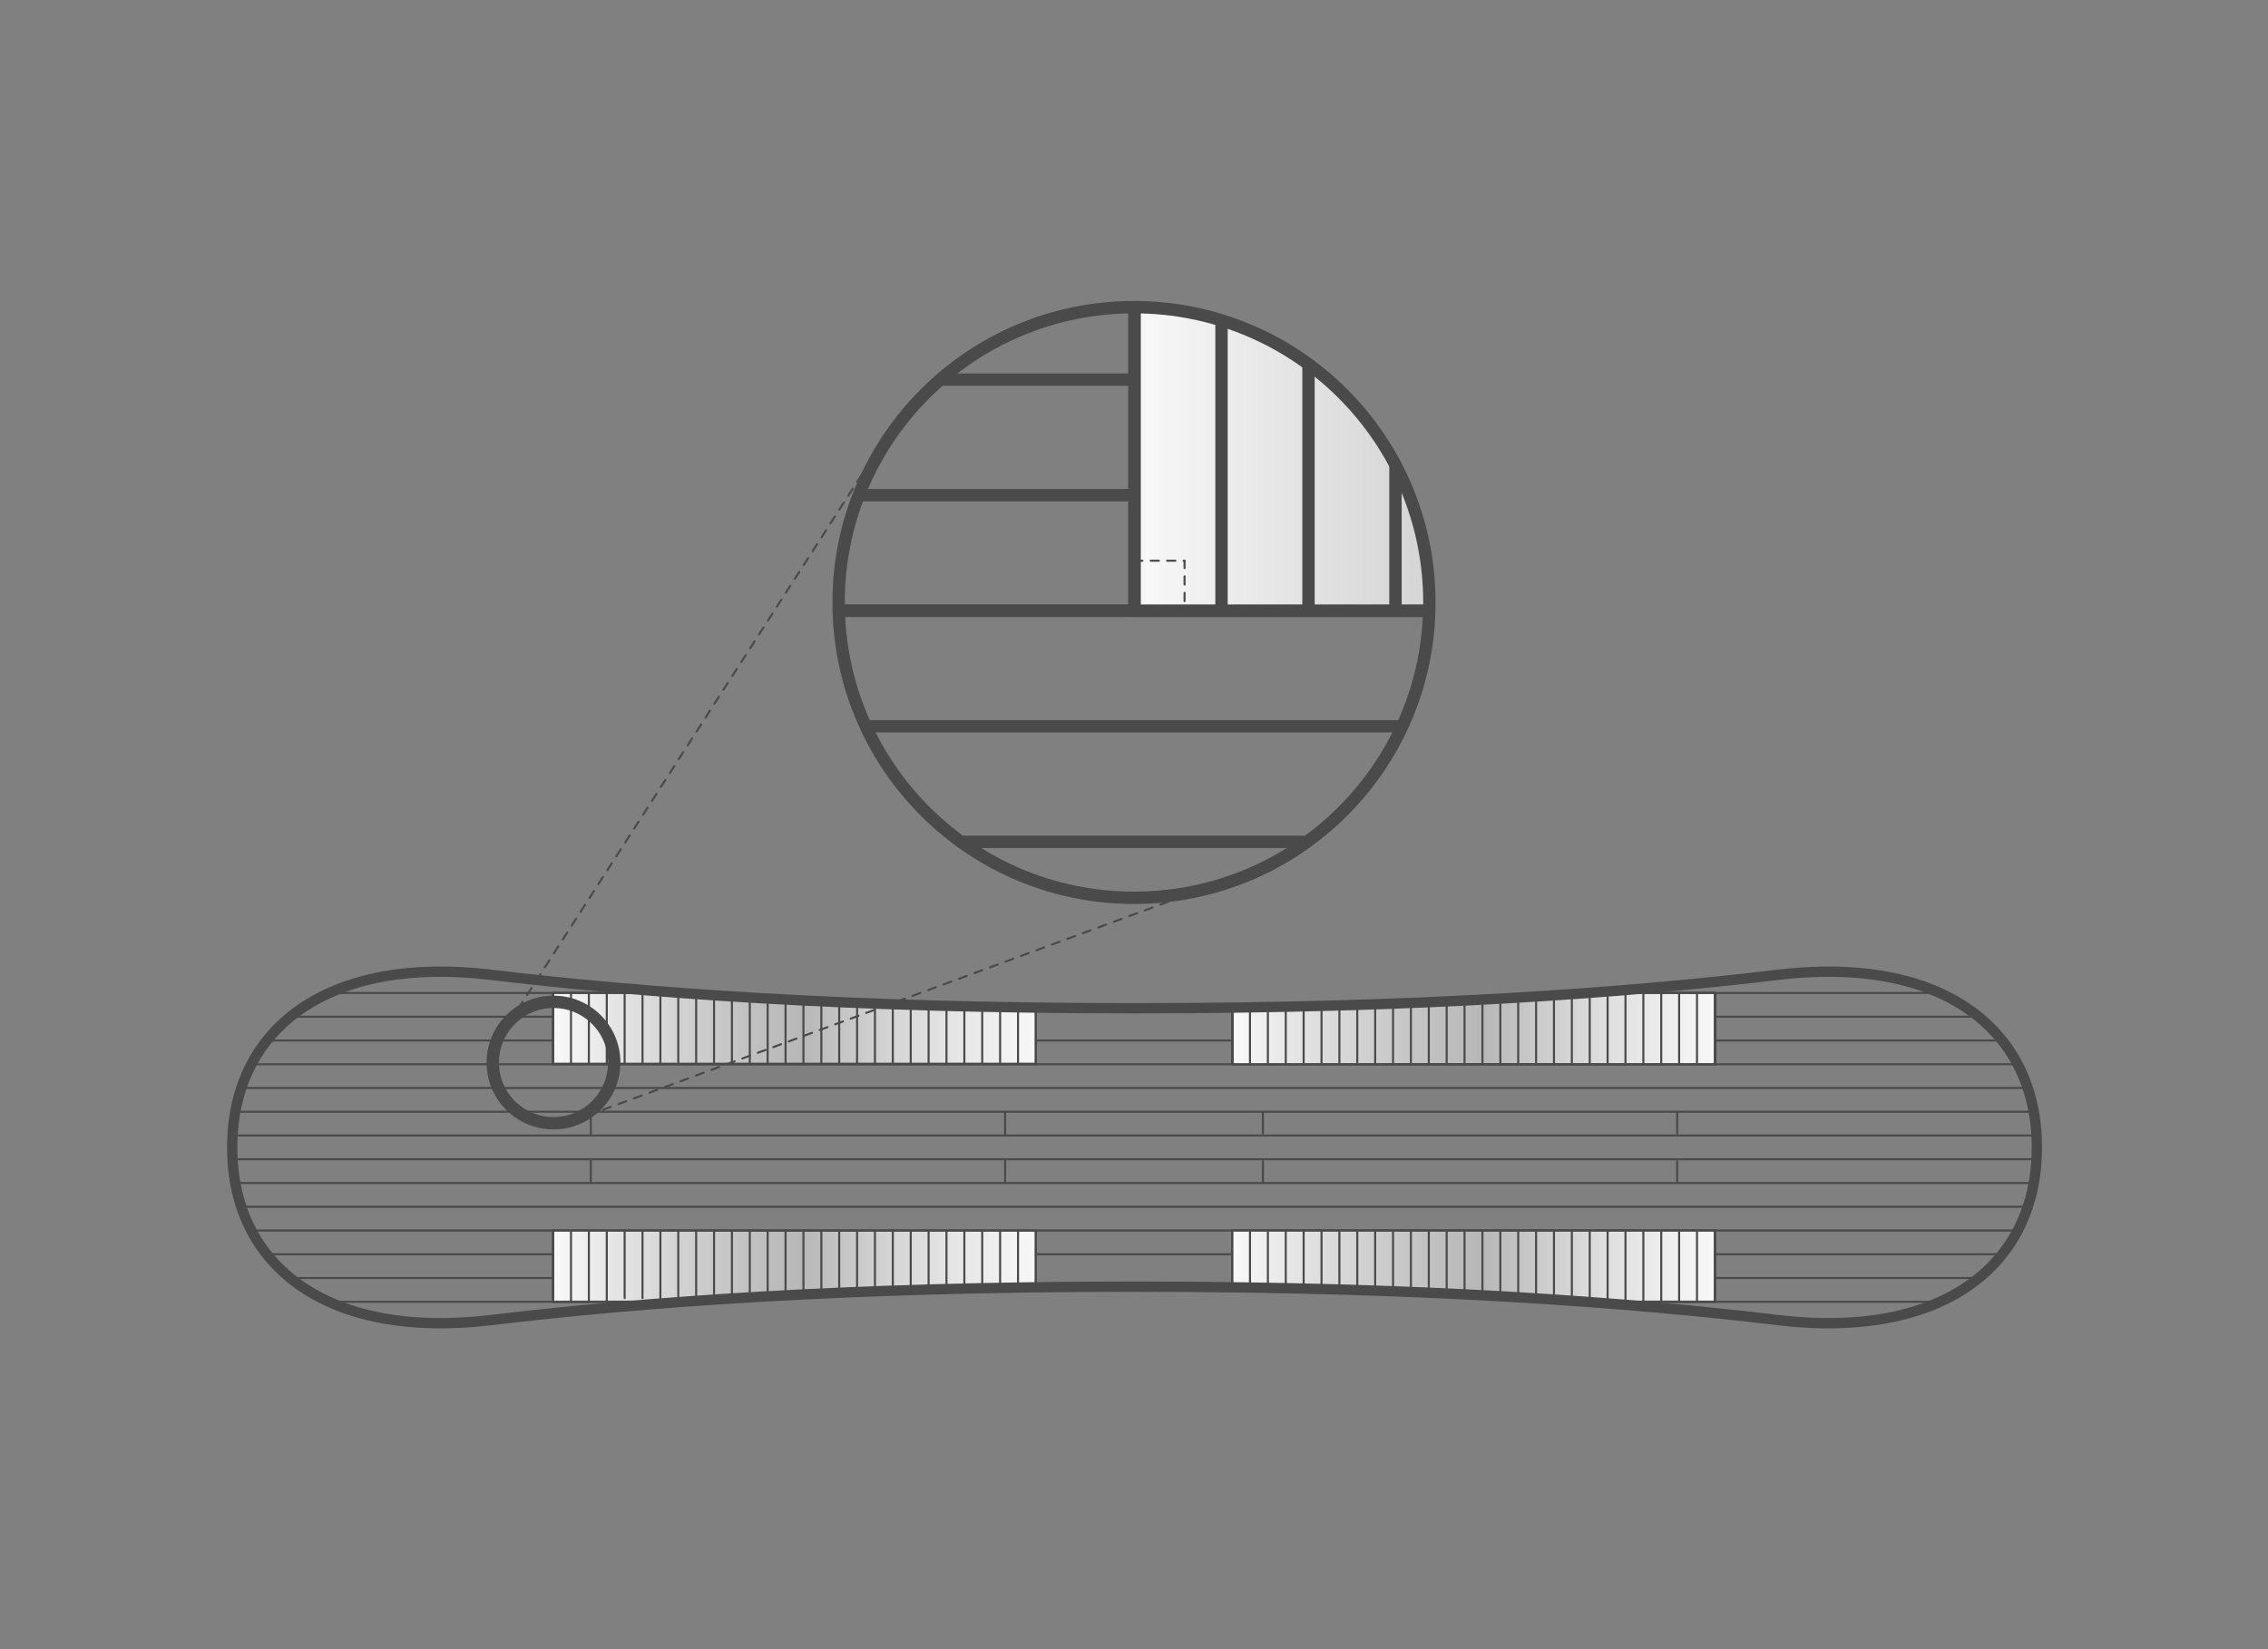 <svg id="art" xmlns="http://www.w3.org/2000/svg" xmlns:xlink="http://www.w3.org/1999/xlink" viewBox="0 0 1100 800"><rect x="0" y="0" width="1100" height="800" fill="#808080" stroke="none"/><defs><style>.cls-1,.cls-13,.cls-14,.cls-2,.cls-6{fill:none;}.cls-1,.cls-10,.cls-11,.cls-12,.cls-13,.cls-14,.cls-17,.cls-18,.cls-19,.cls-4,.cls-6,.cls-8,.cls-9{stroke:#4b4a4a;}.cls-1,.cls-10,.cls-11,.cls-12,.cls-14,.cls-17,.cls-18,.cls-19,.cls-4,.cls-6,.cls-8,.cls-9{stroke-linecap:round;}.cls-1{stroke-linejoin:round;}.cls-1,.cls-17{stroke-width:6px;}.cls-3{clip-path:url(#clip-path);}.cls-10,.cls-11,.cls-12,.cls-13,.cls-14,.cls-17,.cls-18,.cls-19,.cls-4,.cls-6,.cls-8,.cls-9{stroke-miterlimit:10;}.cls-4{fill:url(#linear-gradient);}.cls-5{clip-path:url(#clip-path-2);}.cls-7{clip-path:url(#clip-path-3);}.cls-17,.cls-8{fill:#f5f5f5;}.cls-9{fill:url(#linear-gradient-2);}.cls-10{fill:url(#linear-gradient-3);}.cls-11{fill:url(#linear-gradient-4);}.cls-12{fill:url(#linear-gradient-5);}.cls-13{stroke-width:5px;}.cls-14{stroke-dasharray:4 4;}.cls-15{clip-path:url(#clip-path-4);}.cls-16{clip-path:url(#clip-path-5);}.cls-18{fill:url(#linear-gradient-6);}.cls-19{fill:url(#linear-gradient-7);}</style><clipPath id="clip-path"><circle class="cls-1" cx="-750" cy="292.26" r="143.26"/></clipPath><linearGradient id="linear-gradient" x1="-750" y1="222.73" x2="402.52" y2="222.73" gradientUnits="userSpaceOnUse"><stop offset="0" stop-color="#fff" stop-opacity="0.4"/><stop offset="0.52" stop-color="#2a2627" stop-opacity="0.3"/><stop offset="1" stop-color="#fff" stop-opacity="0.2"/></linearGradient><clipPath id="clip-path-2"><path class="cls-2" d="M1990.54,62C1683,98.88,1250.65,131.24,665.38,131.24H652C66.68,131.24-365.71,98.88-673.22,62c-335.76-40.23-535,110.45-535,357.3s199.23,397.53,535,357.3c307.51-36.84,739.9-69.2,1325.17-69.2l6.71,0,6.72,0c585.27,0,1017.65,32.36,1325.16,69.2,335.77,40.23,535-110.45,535-357.3S2326.31,21.8,1990.54,62Z"/></clipPath><clipPath id="clip-path-3"><path class="cls-2" d="M862.22,472.83c-72.09,8.63-173.45,16.22-310.65,16.22h-3.14c-137.2,0-238.56-7.59-310.65-16.22-78.71-9.44-125.41,25.89-125.41,83.75s46.7,93.19,125.41,83.76c72.09-8.63,173.45-16.22,310.65-16.22h3.14c137.2,0,238.56,7.59,310.65,16.22,78.71,9.43,125.41-25.89,125.41-83.76S940.93,463.39,862.22,472.83Z"/></clipPath><linearGradient id="linear-gradient-2" x1="597.87" y1="498.97" x2="832.01" y2="498.97" xlink:href="#linear-gradient"/><linearGradient id="linear-gradient-3" x1="597.59" y1="614.2" x2="831.73" y2="614.2" xlink:href="#linear-gradient"/><linearGradient id="linear-gradient-4" x1="268.27" y1="614.2" x2="502.41" y2="614.2" xlink:href="#linear-gradient"/><linearGradient id="linear-gradient-5" x1="268.27" y1="498.84" x2="502.41" y2="498.84" xlink:href="#linear-gradient"/><clipPath id="clip-path-4"><circle class="cls-1" cx="550" cy="292.26" r="143.26"/></clipPath><clipPath id="clip-path-5"><path class="cls-2" d="M3439.92,85c-350.71,42-843.85,78.93-1511.35,78.93h-15.32C1245.75,163.89,752.61,127,401.9,85,19,39.08-208.26,210.93-208.26,492.46S19,945.85,401.9,900c350.71-42,843.85-78.92,1511.35-78.92l7.66,0,7.66,0c667.5,0,1160.64,36.9,1511.35,78.92,382.95,45.89,610.16-126,610.16-407.5S3822.87,39.08,3439.92,85Z"/></clipPath><linearGradient id="linear-gradient-6" x1="550.25" y1="772.8" x2="1689.37" y2="772.8" gradientUnits="userSpaceOnUse"><stop offset="0" stop-color="#fff"/><stop offset="0.52" stop-color="#2a2627" stop-opacity="0.15"/><stop offset="1" stop-color="#fff"/></linearGradient><linearGradient id="linear-gradient-7" x1="550.25" y1="97.42" x2="1127" y2="97.42" xlink:href="#linear-gradient"/></defs><title>transparent-core-multizone-egd</title><g class="cls-3"><rect class="cls-4" x="-750" y="149" width="1152.52" height="147.45"/><g class="cls-5"><line class="cls-1" x1="2525.53" y1="296.45" x2="-1208.21" y2="296.45"/><line class="cls-6" x1="2525.53" y1="542.21" x2="-1208.21" y2="542.21"/><line class="cls-6" x1="2525.53" y1="493.06" x2="-1208.21" y2="493.06"/><line class="cls-6" x1="2525.53" y1="443.91" x2="-1208.21" y2="443.91"/><line class="cls-1" x1="2525.53" y1="394.75" x2="-1208.21" y2="394.75"/><line class="cls-1" x1="2525.53" y1="345.6" x2="-1208.21" y2="345.6"/><rect class="cls-1" x="-749.92" y="4.22" width="2817.17" height="292.23"/><rect class="cls-6" x="-749.92" y="542.21" width="2817.17" height="292.23"/><line class="cls-6" x1="18.4" y1="4.22" x2="18.4" y2="293.4"/><line class="cls-6" x1="69.62" y1="4.22" x2="69.62" y2="293.4"/><line class="cls-6" x1="120.84" y1="4.22" x2="120.84" y2="293.4"/><line class="cls-6" x1="172.06" y1="4.22" x2="172.06" y2="293.4"/><line class="cls-6" x1="223.28" y1="4.22" x2="223.28" y2="293.4"/><line class="cls-6" x1="274.5" y1="4.22" x2="274.5" y2="293.4"/><line class="cls-6" x1="325.72" y1="4.22" x2="325.72" y2="293.4"/><line class="cls-6" x1="376.94" y1="4.22" x2="376.94" y2="293.4"/><line class="cls-6" x1="428.17" y1="4.22" x2="428.17" y2="293.4"/><line class="cls-6" x1="479.39" y1="4.22" x2="479.39" y2="293.4"/><line class="cls-6" x1="530.61" y1="4.22" x2="530.61" y2="293.4"/><line class="cls-6" x1="581.83" y1="4.22" x2="581.83" y2="293.4"/><line class="cls-6" x1="633.05" y1="4.22" x2="633.05" y2="293.4"/><line class="cls-6" x1="684.27" y1="4.22" x2="684.27" y2="293.4"/><line class="cls-6" x1="735.49" y1="4.22" x2="735.49" y2="293.4"/><line class="cls-6" x1="786.72" y1="4.22" x2="786.72" y2="293.4"/><line class="cls-6" x1="837.94" y1="4.22" x2="837.94" y2="293.4"/><line class="cls-6" x1="889.16" y1="4.22" x2="889.16" y2="293.4"/><line class="cls-6" x1="940.38" y1="4.22" x2="940.38" y2="293.4"/><line class="cls-6" x1="991.6" y1="4.22" x2="991.6" y2="293.4"/><line class="cls-6" x1="1042.82" y1="4.22" x2="1042.82" y2="293.4"/><line class="cls-6" x1="1094.04" y1="4.22" x2="1094.04" y2="293.4"/><line class="cls-6" x1="18.4" y1="545.26" x2="18.4" y2="834.44"/><line class="cls-6" x1="69.62" y1="545.26" x2="69.62" y2="834.44"/><line class="cls-6" x1="120.84" y1="545.26" x2="120.84" y2="834.44"/><line class="cls-6" x1="172.06" y1="545.26" x2="172.06" y2="834.44"/><line class="cls-6" x1="223.28" y1="545.26" x2="223.28" y2="834.44"/><line class="cls-6" x1="274.5" y1="545.26" x2="274.5" y2="834.44"/><line class="cls-6" x1="325.72" y1="545.26" x2="325.72" y2="834.44"/><line class="cls-6" x1="376.94" y1="545.26" x2="376.94" y2="834.44"/><line class="cls-6" x1="428.17" y1="545.26" x2="428.17" y2="834.44"/><line class="cls-6" x1="479.39" y1="545.26" x2="479.39" y2="834.44"/><line class="cls-6" x1="530.61" y1="545.26" x2="530.61" y2="834.44"/><line class="cls-6" x1="581.83" y1="545.26" x2="581.83" y2="834.44"/><line class="cls-6" x1="633.05" y1="545.26" x2="633.05" y2="834.44"/><line class="cls-6" x1="684.27" y1="545.26" x2="684.27" y2="834.44"/><line class="cls-6" x1="735.49" y1="545.26" x2="735.49" y2="834.44"/><line class="cls-6" x1="786.72" y1="545.26" x2="786.72" y2="834.44"/><line class="cls-6" x1="837.94" y1="545.26" x2="837.94" y2="834.44"/><line class="cls-6" x1="889.16" y1="545.26" x2="889.16" y2="834.44"/><line class="cls-6" x1="940.38" y1="545.26" x2="940.38" y2="834.44"/><line class="cls-6" x1="991.6" y1="545.26" x2="991.6" y2="834.44"/><line class="cls-6" x1="1042.82" y1="545.26" x2="1042.82" y2="834.44"/><line class="cls-6" x1="1094.04" y1="545.26" x2="1094.04" y2="834.44"/></g><path class="cls-1" d="M1990.54,62C1683,98.88,1250.65,131.24,665.38,131.24H652C66.68,131.24-365.71,98.88-673.22,62c-335.76-40.23-535,110.45-535,357.3s199.23,397.53,535,357.3c307.51-36.84,739.9-69.2,1325.17-69.2l6.71,0,6.72,0c585.27,0,1017.65,32.36,1325.16,69.2,335.77,40.23,535-110.45,535-357.3S2326.31,21.8,1990.54,62Z"/></g><circle class="cls-1" cx="-750" cy="292.26" r="143.26"/><g class="cls-7"><line class="cls-8" x1="987.63" y1="527.78" x2="112.37" y2="527.78"/><line class="cls-8" x1="987.63" y1="516.26" x2="112.37" y2="516.26"/><line class="cls-8" x1="987.63" y1="504.73" x2="112.37" y2="504.73"/><line class="cls-8" x1="498.49" y1="493.21" x2="112.37" y2="493.21"/><line class="cls-8" x1="987.63" y1="493.21" x2="602.18" y2="493.21"/><line class="cls-8" x1="987.63" y1="481.69" x2="112.37" y2="481.69"/><line class="cls-8" x1="987.63" y1="585.39" x2="112.37" y2="585.39"/><line class="cls-8" x1="987.63" y1="573.87" x2="112.37" y2="573.87"/><line class="cls-8" x1="987.63" y1="562.35" x2="112.37" y2="562.35"/><line class="cls-8" x1="987.63" y1="550.82" x2="112.37" y2="550.82"/><line class="cls-8" x1="987.63" y1="539.3" x2="112.37" y2="539.3"/><line class="cls-8" x1="987.63" y1="631.48" x2="112.37" y2="631.48"/><line class="cls-8" x1="498.35" y1="619.96" x2="112.37" y2="619.96"/><line class="cls-8" x1="987.63" y1="619.96" x2="603.1" y2="619.96"/><line class="cls-8" x1="987.63" y1="608.43" x2="112.37" y2="608.43"/><line class="cls-8" x1="987.63" y1="596.91" x2="112.37" y2="596.91"/><rect class="cls-8" x="597.59" y="481.69" width="234.14" height="34.57"/><rect class="cls-9" x="597.87" y="481.69" width="234.14" height="34.57"/><rect class="cls-8" x="597.59" y="596.91" width="234.14" height="34.49"/><rect class="cls-10" x="597.59" y="596.92" width="234.14" height="34.57"/><rect class="cls-8" x="268.27" y="597" width="234.14" height="34.4"/><rect class="cls-11" x="268.27" y="596.92" width="234.14" height="34.57"/><rect class="cls-8" x="268.27" y="481.69" width="234.14" height="34.57"/><rect class="cls-12" x="268.27" y="481.69" width="234.14" height="34.31"/><line class="cls-8" x1="268.27" y1="481.71" x2="268.27" y2="515.72"/><line class="cls-8" x1="276.94" y1="481.71" x2="276.94" y2="515.72"/><line class="cls-8" x1="285.61" y1="481.71" x2="285.61" y2="515.72"/><line class="cls-8" x1="294.29" y1="481.71" x2="294.29" y2="515.72"/><line class="cls-8" x1="302.96" y1="481.71" x2="302.96" y2="515.72"/><line class="cls-8" x1="311.63" y1="481.71" x2="311.63" y2="515.72"/><line class="cls-8" x1="320.3" y1="481.71" x2="320.3" y2="515.72"/><line class="cls-8" x1="328.97" y1="481.71" x2="328.97" y2="515.72"/><line class="cls-8" x1="337.64" y1="481.71" x2="337.64" y2="515.72"/><line class="cls-8" x1="346.32" y1="481.71" x2="346.32" y2="515.72"/><line class="cls-8" x1="354.99" y1="481.71" x2="354.99" y2="515.72"/><line class="cls-8" x1="363.66" y1="481.71" x2="363.66" y2="515.72"/><line class="cls-8" x1="372.33" y1="481.71" x2="372.33" y2="515.72"/><line class="cls-8" x1="381" y1="481.71" x2="381" y2="515.72"/><line class="cls-8" x1="389.68" y1="481.71" x2="389.68" y2="515.72"/><line class="cls-8" x1="398.35" y1="481.71" x2="398.35" y2="515.72"/><line class="cls-8" x1="407.02" y1="481.71" x2="407.02" y2="515.72"/><line class="cls-8" x1="415.69" y1="481.71" x2="415.69" y2="515.72"/><line class="cls-8" x1="424.36" y1="481.71" x2="424.36" y2="515.72"/><line class="cls-8" x1="433.03" y1="481.71" x2="433.03" y2="515.72"/><line class="cls-8" x1="441.71" y1="481.71" x2="441.71" y2="515.72"/><line class="cls-8" x1="450.38" y1="481.71" x2="450.38" y2="515.72"/><line class="cls-8" x1="459.05" y1="481.71" x2="459.05" y2="515.72"/><line class="cls-8" x1="467.72" y1="481.71" x2="467.72" y2="515.72"/><line class="cls-8" x1="476.39" y1="481.71" x2="476.39" y2="515.72"/><line class="cls-8" x1="485.06" y1="481.71" x2="485.06" y2="515.72"/><line class="cls-8" x1="493.74" y1="481.71" x2="493.74" y2="515.72"/><line class="cls-8" x1="502.41" y1="481.71" x2="502.41" y2="515.72"/><line class="cls-8" x1="597.59" y1="481.94" x2="597.59" y2="515.59"/><line class="cls-8" x1="606.26" y1="481.94" x2="606.26" y2="515.59"/><line class="cls-8" x1="614.94" y1="481.94" x2="614.94" y2="515.59"/><line class="cls-8" x1="623.61" y1="481.94" x2="623.61" y2="515.59"/><line class="cls-8" x1="632.28" y1="481.94" x2="632.28" y2="515.59"/><line class="cls-8" x1="640.95" y1="481.94" x2="640.95" y2="515.59"/><line class="cls-8" x1="649.62" y1="481.94" x2="649.62" y2="515.59"/><line class="cls-8" x1="658.29" y1="481.94" x2="658.29" y2="515.59"/><line class="cls-8" x1="666.97" y1="481.94" x2="666.97" y2="515.59"/><line class="cls-8" x1="675.64" y1="481.94" x2="675.64" y2="515.59"/><line class="cls-8" x1="684.31" y1="481.94" x2="684.31" y2="515.59"/><line class="cls-8" x1="692.98" y1="481.94" x2="692.98" y2="515.59"/><line class="cls-8" x1="701.65" y1="481.94" x2="701.65" y2="515.59"/><line class="cls-8" x1="710.32" y1="481.94" x2="710.32" y2="515.59"/><line class="cls-8" x1="719" y1="481.94" x2="719" y2="515.59"/><line class="cls-8" x1="727.67" y1="481.94" x2="727.67" y2="515.59"/><line class="cls-8" x1="736.34" y1="481.94" x2="736.34" y2="515.59"/><line class="cls-8" x1="745.01" y1="481.94" x2="745.01" y2="515.59"/><line class="cls-8" x1="753.68" y1="481.94" x2="753.68" y2="515.59"/><line class="cls-8" x1="762.36" y1="481.94" x2="762.36" y2="515.59"/><line class="cls-8" x1="771.03" y1="481.94" x2="771.03" y2="515.59"/><line class="cls-8" x1="779.7" y1="481.94" x2="779.7" y2="515.59"/><line class="cls-8" x1="788.37" y1="481.94" x2="788.37" y2="515.59"/><line class="cls-8" x1="797.04" y1="481.94" x2="797.04" y2="515.59"/><line class="cls-8" x1="805.71" y1="481.94" x2="805.71" y2="515.59"/><line class="cls-8" x1="814.39" y1="481.94" x2="814.39" y2="515.59"/><line class="cls-8" x1="823.06" y1="481.94" x2="823.06" y2="515.59"/><line class="cls-8" x1="831.73" y1="481.94" x2="831.73" y2="515.59"/><line class="cls-8" x1="268.27" y1="597.33" x2="268.27" y2="629.71"/><line class="cls-8" x1="276.94" y1="597.33" x2="276.94" y2="631.29"/><line class="cls-8" x1="285.61" y1="597.33" x2="285.61" y2="631.29"/><line class="cls-8" x1="294.29" y1="597.33" x2="294.29" y2="631.29"/><line class="cls-8" x1="302.96" y1="597.33" x2="302.96" y2="629.71"/><line class="cls-8" x1="311.63" y1="597.33" x2="311.63" y2="629.71"/><line class="cls-8" x1="320.3" y1="597.33" x2="320.3" y2="629.71"/><line class="cls-8" x1="328.97" y1="597.33" x2="328.97" y2="629.71"/><line class="cls-8" x1="337.64" y1="597.33" x2="337.64" y2="629.71"/><line class="cls-8" x1="346.32" y1="597.33" x2="346.32" y2="629.71"/><line class="cls-8" x1="354.99" y1="597.33" x2="354.99" y2="629.71"/><line class="cls-8" x1="363.66" y1="597.33" x2="363.66" y2="629.71"/><line class="cls-8" x1="372.33" y1="597.33" x2="372.33" y2="629.71"/><line class="cls-8" x1="381" y1="597.33" x2="381" y2="629.71"/><line class="cls-8" x1="389.68" y1="597.33" x2="389.68" y2="629.71"/><line class="cls-8" x1="398.35" y1="597.33" x2="398.35" y2="629.71"/><line class="cls-8" x1="407.02" y1="597.33" x2="407.02" y2="629.71"/><line class="cls-8" x1="415.69" y1="597.33" x2="415.69" y2="629.71"/><line class="cls-8" x1="424.36" y1="597.33" x2="424.36" y2="629.71"/><line class="cls-8" x1="433.03" y1="597.33" x2="433.03" y2="629.71"/><line class="cls-8" x1="441.71" y1="597.33" x2="441.71" y2="629.71"/><line class="cls-8" x1="450.38" y1="597.33" x2="450.38" y2="629.71"/><line class="cls-8" x1="459.05" y1="597.33" x2="459.05" y2="629.71"/><line class="cls-8" x1="467.72" y1="597.33" x2="467.72" y2="629.71"/><line class="cls-8" x1="476.39" y1="597.33" x2="476.39" y2="629.71"/><line class="cls-8" x1="485.06" y1="597.33" x2="485.06" y2="629.71"/><line class="cls-8" x1="493.74" y1="597.33" x2="493.74" y2="629.71"/><line class="cls-8" x1="502.41" y1="597.33" x2="502.41" y2="629.71"/><line class="cls-8" x1="597.59" y1="597.46" x2="597.59" y2="631.37"/><line class="cls-8" x1="606.26" y1="597.46" x2="606.26" y2="631.37"/><line class="cls-8" x1="614.94" y1="597.46" x2="614.94" y2="631.37"/><line class="cls-8" x1="623.61" y1="597.46" x2="623.61" y2="631.37"/><line class="cls-8" x1="632.28" y1="597.46" x2="632.28" y2="631.37"/><line class="cls-8" x1="640.95" y1="597.46" x2="640.95" y2="631.37"/><line class="cls-8" x1="649.62" y1="597.46" x2="649.62" y2="631.37"/><line class="cls-8" x1="658.29" y1="597.46" x2="658.29" y2="631.37"/><line class="cls-8" x1="666.97" y1="597.46" x2="666.97" y2="631.37"/><line class="cls-8" x1="675.64" y1="597.46" x2="675.64" y2="631.37"/><line class="cls-8" x1="684.31" y1="597.46" x2="684.31" y2="631.37"/><line class="cls-8" x1="692.98" y1="597.46" x2="692.98" y2="631.37"/><line class="cls-8" x1="701.65" y1="597.46" x2="701.65" y2="631.37"/><line class="cls-8" x1="710.32" y1="597.46" x2="710.32" y2="631.37"/><line class="cls-8" x1="719" y1="597.46" x2="719" y2="631.37"/><line class="cls-8" x1="727.67" y1="597.46" x2="727.67" y2="631.37"/><line class="cls-8" x1="736.34" y1="597.46" x2="736.34" y2="631.37"/><line class="cls-8" x1="745.01" y1="597.46" x2="745.01" y2="631.37"/><line class="cls-8" x1="753.68" y1="597.46" x2="753.68" y2="631.37"/><line class="cls-8" x1="762.36" y1="597.46" x2="762.36" y2="631.37"/><line class="cls-8" x1="771.03" y1="597.46" x2="771.03" y2="631.37"/><line class="cls-8" x1="779.7" y1="597.46" x2="779.7" y2="631.37"/><line class="cls-8" x1="788.37" y1="597.46" x2="788.37" y2="631.37"/><line class="cls-8" x1="797.04" y1="597.46" x2="797.04" y2="631.37"/><line class="cls-8" x1="805.71" y1="597.46" x2="805.71" y2="631.37"/><line class="cls-8" x1="814.39" y1="597.46" x2="814.39" y2="631.37"/><line class="cls-8" x1="823.06" y1="597.46" x2="823.06" y2="631.37"/><line class="cls-8" x1="831.73" y1="597.46" x2="831.73" y2="631.37"/><line class="cls-8" x1="286.54" y1="539.3" x2="286.54" y2="550.82"/><line class="cls-8" x1="286.54" y1="562.35" x2="286.54" y2="573.87"/><line class="cls-8" x1="487.49" y1="539.3" x2="487.49" y2="550.82"/><line class="cls-8" x1="487.49" y1="562.35" x2="487.49" y2="573.87"/><line class="cls-8" x1="612.51" y1="539.51" x2="612.51" y2="549.89"/><line class="cls-8" x1="612.51" y1="563.29" x2="612.51" y2="573.28"/><line class="cls-8" x1="813.46" y1="539.51" x2="813.46" y2="549.89"/><line class="cls-8" x1="813.46" y1="563.29" x2="813.46" y2="573.28"/></g><path class="cls-13" d="M862.47,472.86C790.39,481.5,689,489.09,551.83,489.09h-3.15c-137.2,0-238.56-7.59-310.65-16.23-78.71-9.43-125.41,25.9-125.41,83.76s46.7,93.19,125.41,83.76c72.09-8.64,173.45-16.22,310.65-16.22h3.15c137.2,0,238.56,7.58,310.64,16.22,78.71,9.43,125.42-25.89,125.42-83.76S941.18,463.43,862.47,472.86Z"/><circle class="cls-1" cx="268.45" cy="515.43" r="29.45"/><line class="cls-14" x1="426.58" y1="216.89" x2="245.99" y2="497.64"/><line class="cls-14" x1="611.54" y1="420.89" x2="279.82" y2="543"/><g class="cls-15"><g class="cls-16"><line class="cls-17" x1="4050.08" y1="352.32" x2="-208.26" y2="352.32"/><line class="cls-17" x1="4050.08" y1="240.2" x2="-208.26" y2="240.2"/><line class="cls-17" x1="1670.29" y1="184.15" x2="-208.26" y2="184.15"/><line class="cls-8" x1="4050.08" y1="128.09" x2="-208.26" y2="128.09"/><line class="cls-8" x1="4050.08" y1="632.61" x2="-208.26" y2="632.61"/><line class="cls-8" x1="4050.08" y1="576.55" x2="-208.26" y2="576.55"/><line class="cls-8" x1="4050.08" y1="520.49" x2="-208.26" y2="520.49"/><line class="cls-8" x1="4050.08" y1="464.43" x2="-208.26" y2="464.43"/><line class="cls-17" x1="4050.08" y1="408.38" x2="-208.26" y2="408.38"/><line class="cls-8" x1="4050.08" y1="744.72" x2="-208.26" y2="744.72"/><line class="cls-8" x1="4050.08" y1="688.66" x2="-208.26" y2="688.66"/><line class="cls-17" x1="4050.08" y1="296.26" x2="-208.26" y2="296.26"/><rect class="cls-8" x="550.25" y="689.11" width="1139.12" height="167.37"/><rect class="cls-18" x="550.25" y="688.71" width="1139.12" height="168.17"/><rect class="cls-17" x="550.25" y="128.09" width="1139.12" height="168.17"/><rect class="cls-19" x="550.25" y="-101.61" width="576.75" height="398.07"/><line class="cls-17" x1="550.25" y1="128.2" x2="550.25" y2="293.65"/><line class="cls-17" x1="592.44" y1="128.2" x2="592.44" y2="296.18"/><line class="cls-17" x1="634.63" y1="128.2" x2="634.63" y2="296.18"/><line class="cls-17" x1="676.82" y1="128.2" x2="676.82" y2="296.18"/><line class="cls-8" x1="719.01" y1="128.2" x2="719.01" y2="293.65"/><line class="cls-8" x1="761.2" y1="128.2" x2="761.2" y2="293.65"/><line class="cls-8" x1="803.39" y1="128.2" x2="803.39" y2="293.65"/><line class="cls-8" x1="845.58" y1="128.2" x2="845.58" y2="293.65"/><line class="cls-8" x1="887.77" y1="128.2" x2="887.77" y2="293.65"/><line class="cls-8" x1="929.95" y1="128.2" x2="929.95" y2="293.65"/><line class="cls-8" x1="972.14" y1="128.2" x2="972.14" y2="293.65"/><line class="cls-8" x1="1014.33" y1="128.2" x2="1014.33" y2="293.65"/><line class="cls-8" x1="1056.52" y1="128.2" x2="1056.52" y2="293.65"/><line class="cls-8" x1="1098.71" y1="128.2" x2="1098.71" y2="293.65"/><line class="cls-8" x1="550.25" y1="690.71" x2="550.25" y2="848.25"/><line class="cls-8" x1="592.44" y1="690.71" x2="592.44" y2="855.92"/><line class="cls-8" x1="634.63" y1="690.71" x2="634.63" y2="855.92"/><line class="cls-8" x1="676.82" y1="690.71" x2="676.82" y2="855.92"/><line class="cls-8" x1="719.01" y1="690.71" x2="719.01" y2="848.25"/><line class="cls-8" x1="761.2" y1="690.71" x2="761.2" y2="848.25"/><line class="cls-8" x1="803.39" y1="690.71" x2="803.39" y2="848.25"/><line class="cls-8" x1="845.58" y1="690.71" x2="845.58" y2="848.25"/><line class="cls-8" x1="887.77" y1="690.71" x2="887.77" y2="848.25"/><line class="cls-8" x1="929.95" y1="690.71" x2="929.95" y2="848.25"/><line class="cls-8" x1="972.14" y1="690.71" x2="972.14" y2="848.25"/><line class="cls-8" x1="1014.33" y1="690.71" x2="1014.33" y2="848.25"/><line class="cls-8" x1="1056.52" y1="690.71" x2="1056.52" y2="848.25"/><line class="cls-8" x1="1098.71" y1="690.71" x2="1098.71" y2="848.25"/><line class="cls-8" x1="639.11" y1="408.38" x2="639.11" y2="464.43"/><line class="cls-8" x1="639.11" y1="520.49" x2="639.11" y2="576.55"/></g><path class="cls-13" d="M3441.15,85.15c-350.72,42-843.85,78.93-1511.36,78.93h-15.31c-667.5,0-1160.64-36.91-1511.36-78.93C20.18,39.27-207,211.12-207,492.65S20.18,946,403.12,900.15c350.72-42,843.86-78.92,1511.36-78.92l7.66,0,7.65,0c667.51,0,1160.64,36.9,1511.36,78.92,382.94,45.88,610.16-126,610.16-407.5S3824.09,39.27,3441.15,85.15Z"/><line class="cls-17" x1="4050.08" y1="296.26" x2="-208.26" y2="296.26"/></g><circle class="cls-1" cx="550" cy="292.26" r="143.26"/><polyline class="cls-14" points="550.08 272.01 574.52 272.01 574.52 296.45"/></svg>